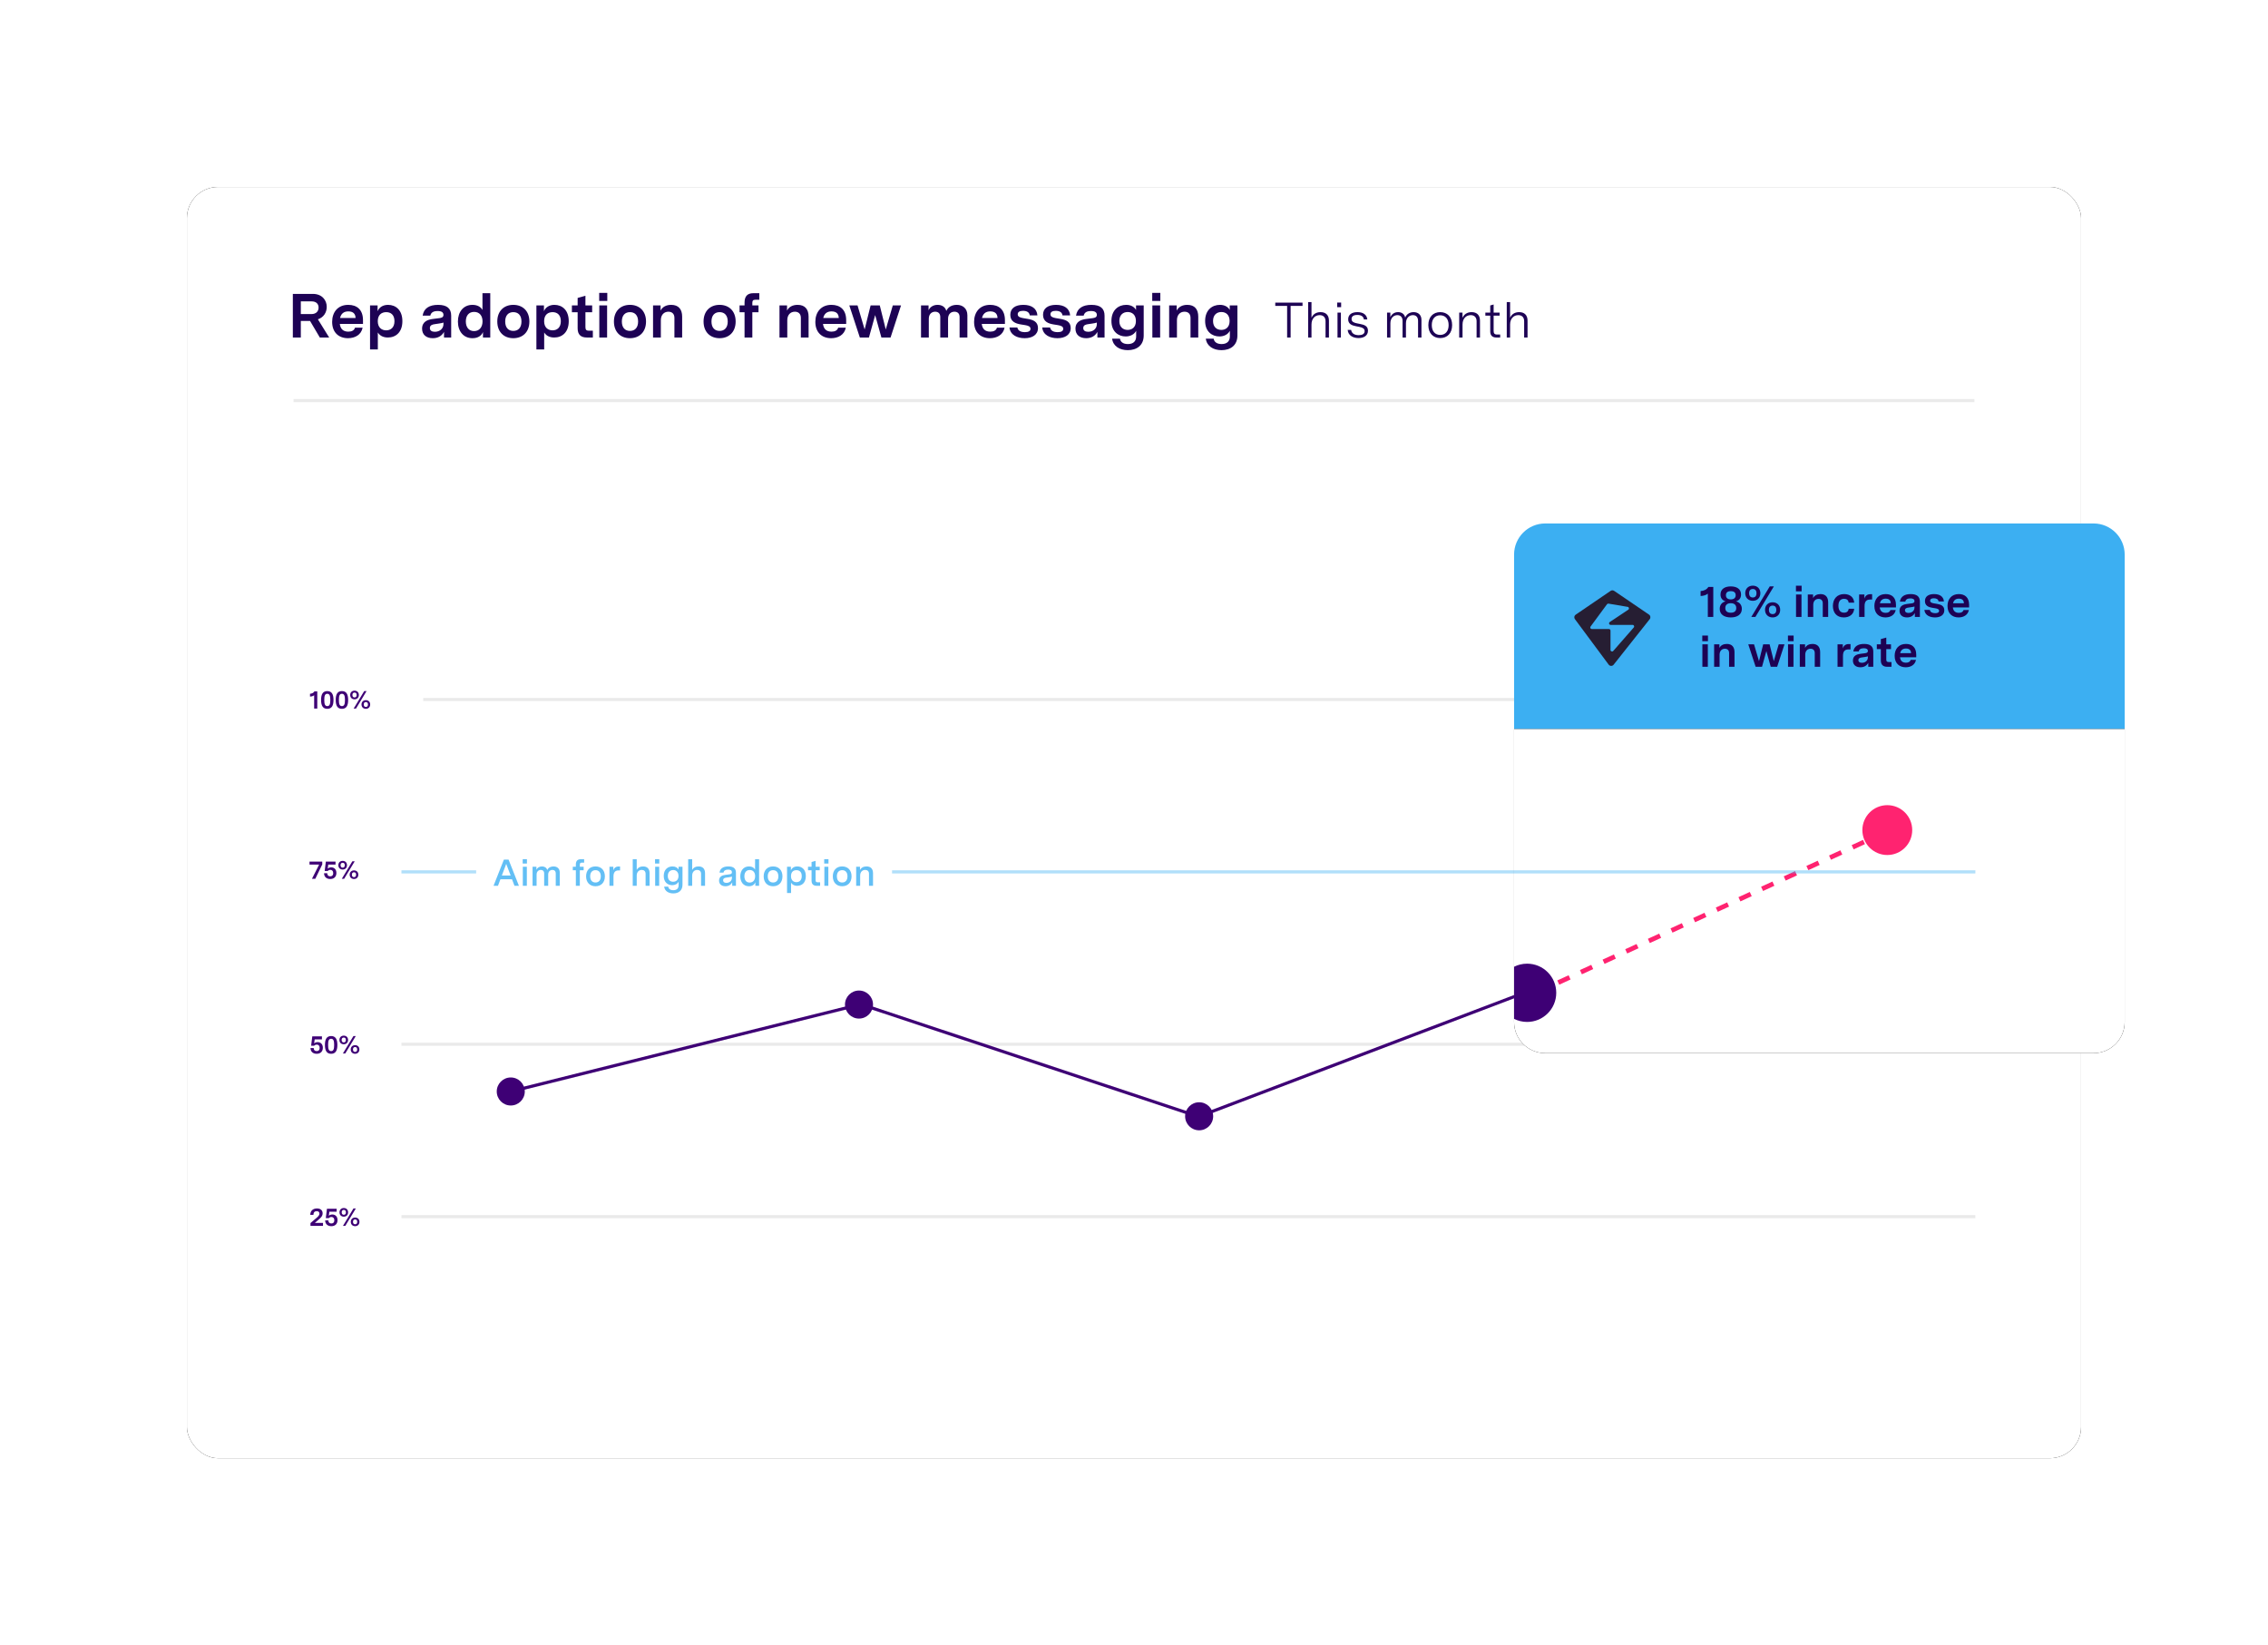 <svg xmlns:xlink="http://www.w3.org/1999/xlink" xmlns="http://www.w3.org/2000/svg" version="1.1" viewBox="0 0 728 528" height="528px" width="728px" id="diagram-gong-insights-team-adoption">
    <defs>
        <rect rx="10" height="408" width="608" y="0" x="0" id="diagram-gong-insights-team-adoption-path-1"></rect>
        <filter id="diagram-gong-insights-team-adoption-filter-2" filterUnits="objectBoundingBox" height="136.8%" width="124.7%" y="-18.4%" x="-12.3%">
            <feOffset result="shadowOffsetOuter1" in="SourceAlpha" dy="0" dx="0"></feOffset>
            <feGaussianBlur result="shadowBlurOuter1" in="shadowOffsetOuter1" stdDeviation="25"></feGaussianBlur>
            <feColorMatrix in="shadowBlurOuter1" type="matrix" values="0 0 0 0 0.114   0 0 0 0 0.008   0 0 0 0 0.329  0 0 0 0.14 0"></feColorMatrix>
        </filter>
		<path id="diagram-gong-insights-team-adoption-path-3" d="M0,0 L196,0 L196,94 C196,99.522 191.523,104 186,104 L10,104 C4.477,104 0,99.522 0,94 L0,0 Z"></path>
        <filter id="diagram-gong-insights-team-adoption-filter-4" filterUnits="objectBoundingBox" height="143.3%" width="123.0%" y="-21.6%" x="-11.5%">
            <feOffset result="shadowOffsetOuter1" in="SourceAlpha" dy="0" dx="0"></feOffset>
            <feGaussianBlur result="shadowBlurOuter1" in="shadowOffsetOuter1" stdDeviation="7.5"></feGaussianBlur>
            <feColorMatrix in="shadowBlurOuter1" type="matrix" values="0 0 0 0 0.114   0 0 0 0 0.008   0 0 0 0 0.329  0 0 0 0.1 0"></feColorMatrix>
        </filter>
    </defs>
    <g fill-rule="evenodd" fill="none" stroke-width="1" stroke="none">
        <g fill-rule="nonzero" transform="translate(60, 60)" id="diagram-gong-insights-team-adoption-background">
            <g>
				<use xlink:href="#diagram-gong-insights-team-adoption-path-1" filter="url(#diagram-gong-insights-team-adoption-filter-2)" fill-opacity="1" fill="black"></use>
            	<use xlink:href="#diagram-gong-insights-team-adoption-path-1" fill="#FFFFFF"></use>
			</g>
        </g>
        <g transform="translate(94, 94)" id="diagram-gong-insights-team-adoption-title">
            <g>
				<line stroke="#EAEAEA" id="Path" y2="34.57" x2="539.76" y1="34.57" x1="0.23"></line>
				<path fill-rule="nonzero" fill="#1D0254" id="Shape" d="M0,14.32 L2.56,14.32 L2.56,9 L5.52,9 L8.66,14.32 L11.66,14.32 L8.04,8.48 C9.92,7.86 10.88,6.24 10.88,4.48 C10.88,2.38 9.4,0.32 6.42,0.32 L0,0.32 L0,14.32 Z M2.56,6.8 L2.56,2.72 L6,2.72 C7.52,2.72 8.26,3.56 8.26,4.7 C8.26,5.9 7.48,6.8 5.94,6.8 L2.56,6.8 Z M17.696,14.54 C19.916,14.54 21.956,13.48 22.396,11.16 L19.956,11.16 C19.696,12.04 18.916,12.44 17.816,12.44 C16.176,12.44 15.276,11.58 15.076,9.96 L22.516,9.96 L22.516,8.78 C22.516,5.36 20.556,3.84 17.776,3.84 C14.456,3.84 12.616,6.18 12.616,9.3 C12.616,12.74 14.776,14.54 17.696,14.54 Z M15.156,8.06 C15.456,6.72 16.316,5.94 17.796,5.94 C19.356,5.94 20.096,6.7 20.136,8.06 L15.156,8.06 Z M24.78,18.16 L27.28,18.16 L27.28,12.7 C27.82,13.58 28.82,14.32 30.5,14.32 C33.041,14.32 35.16,12.64 35.16,9.08 C35.16,5.56 33.081,3.84 30.561,3.84 C28.881,3.84 27.701,4.66 27.201,5.88 L27.201,4.02 L24.78,4.02 L24.78,18.16 Z M27.261,9.08 C27.261,7.02 28.5,6.18 29.98,6.18 C31.441,6.18 32.62,7.04 32.62,9.08 C32.62,11.12 31.421,12.02 29.96,12.02 C28.52,12.02 27.261,11.14 27.261,9.08 Z M44.904,14.54 C46.664,14.54 47.844,13.76 48.524,12.52 L48.524,14.32 L50.824,14.32 L50.824,7.32 C50.824,4.98 49.464,3.84 46.604,3.84 C43.864,3.84 42.024,4.92 41.664,7.3 L44.124,7.3 C44.324,6.38 45.004,5.82 46.484,5.82 C47.724,5.82 48.344,6.24 48.344,7.06 C48.344,7.84 47.724,8 47.044,8.1 L44.864,8.38 C43.304,8.58 41.484,9.22 41.484,11.48 C41.484,13.48 42.904,14.54 44.904,14.54 Z M43.984,11.28 C43.984,10.32 44.864,10.12 45.644,10.02 L46.864,9.84 C47.544,9.74 47.964,9.66 48.344,9.52 L48.344,10.02 C48.344,11.44 47.204,12.48 45.584,12.48 C44.584,12.48 43.984,12.08 43.984,11.28 Z M57.667,14.54 C59.527,14.54 60.607,13.64 61.027,12.56 L61.027,14.32 L63.367,14.32 L63.367,0.1 L60.867,0.1 L60.867,5.48 C60.307,4.46 59.187,3.84 57.647,3.84 C54.767,3.84 52.987,6.06 52.987,9.2 C52.987,12.36 54.787,14.54 57.667,14.54 Z M55.527,9.16 C55.527,7.34 56.447,6.1 58.187,6.1 C59.907,6.1 60.887,7.32 60.887,9.14 C60.887,10.96 59.907,12.26 58.167,12.26 C56.447,12.26 55.527,10.98 55.527,9.16 Z M70.764,14.54 C73.824,14.54 75.924,12.52 75.924,9.18 C75.924,5.86 73.824,3.84 70.764,3.84 C67.724,3.84 65.624,5.86 65.624,9.18 C65.624,12.52 67.724,14.54 70.764,14.54 Z M68.164,9.18 C68.164,7.16 69.244,6.18 70.764,6.18 C72.304,6.18 73.384,7.16 73.384,9.18 C73.384,11.22 72.304,12.2 70.764,12.2 C69.244,12.2 68.164,11.22 68.164,9.18 Z M78.179,18.16 L80.679,18.16 L80.679,12.7 C81.219,13.58 82.219,14.32 83.899,14.32 C86.439,14.32 88.559,12.64 88.559,9.08 C88.559,5.56 86.479,3.84 83.959,3.84 C82.279,3.84 81.099,4.66 80.599,5.88 L80.599,4.02 L78.179,4.02 L78.179,18.16 Z M80.659,9.08 C80.659,7.02 81.899,6.18 83.379,6.18 C84.839,6.18 86.019,7.04 86.019,9.08 C86.019,11.12 84.819,12.02 83.359,12.02 C81.919,12.02 80.659,11.14 80.659,9.08 Z M94.376,14.32 L96.296,14.32 L96.296,12.14 L95.016,12.14 C94.196,12.14 93.916,11.8 93.916,11 L93.916,6.22 L96.076,6.22 L96.076,4.02 L93.916,4.02 L93.916,0.92 L91.416,1.62 L91.416,4.02 L89.576,4.02 L89.576,6.22 L91.416,6.22 L91.416,11.38 C91.416,13.36 92.416,14.32 94.376,14.32 Z M98.373,14.32 L100.873,14.32 L100.873,4.02 L98.373,4.02 L98.373,14.32 Z M98.333,2.58 L100.933,2.58 L100.933,0 L98.333,0 L98.333,2.58 Z M108.205,14.54 C111.265,14.54 113.365,12.52 113.365,9.18 C113.365,5.86 111.265,3.84 108.205,3.84 C105.165,3.84 103.065,5.86 103.065,9.18 C103.065,12.52 105.165,14.54 108.205,14.54 Z M105.605,9.18 C105.605,7.16 106.685,6.18 108.205,6.18 C109.745,6.18 110.825,7.16 110.825,9.18 C110.825,11.22 109.745,12.2 108.205,12.2 C106.685,12.2 105.605,11.22 105.605,9.18 Z M115.621,14.32 L118.121,14.32 L118.121,8.78 C118.121,7.02 119.161,6.04 120.561,6.04 C121.681,6.04 122.481,6.7 122.481,8.02 L122.481,14.32 L124.961,14.32 L124.961,7.62 C124.961,5.28 123.821,3.84 121.441,3.84 C119.861,3.84 118.641,4.48 118.041,5.68 L118.041,4.02 L115.621,4.02 L115.621,14.32 Z M136.975,14.54 C140.035,14.54 142.135,12.52 142.135,9.18 C142.135,5.86 140.035,3.84 136.975,3.84 C133.935,3.84 131.835,5.86 131.835,9.18 C131.835,12.52 133.935,14.54 136.975,14.54 Z M134.375,9.18 C134.375,7.16 135.455,6.18 136.975,6.18 C138.515,6.18 139.595,7.16 139.595,9.18 C139.595,11.22 138.515,12.2 136.975,12.2 C135.455,12.2 134.375,11.22 134.375,9.18 Z M144.99,14.32 L147.49,14.32 L147.49,6.22 L149.47,6.22 L149.47,4.02 L147.49,4.02 L147.49,3.22 C147.49,2.5 147.73,2.2 148.45,2.2 L149.73,2.2 L149.73,0.1 L147.79,0.1 C145.99,0.1 144.99,1.02 144.99,3.1 L144.99,4.02 L143.39,4.02 L143.39,6.22 L144.99,6.22 L144.99,14.32 Z M156.207,14.32 L158.707,14.32 L158.707,8.78 C158.707,7.02 159.747,6.04 161.147,6.04 C162.267,6.04 163.067,6.7 163.067,8.02 L163.067,14.32 L165.547,14.32 L165.547,7.62 C165.547,5.28 164.407,3.84 162.027,3.84 C160.447,3.84 159.227,4.48 158.627,5.68 L158.627,4.02 L156.207,4.02 L156.207,14.32 Z M172.794,14.54 C175.014,14.54 177.054,13.48 177.494,11.16 L175.054,11.16 C174.794,12.04 174.014,12.44 172.914,12.44 C171.274,12.44 170.374,11.58 170.174,9.96 L177.614,9.96 L177.614,8.78 C177.614,5.36 175.654,3.84 172.874,3.84 C169.554,3.84 167.714,6.18 167.714,9.3 C167.714,12.74 169.874,14.54 172.794,14.54 Z M170.254,8.06 C170.554,6.72 171.414,5.94 172.894,5.94 C174.454,5.94 175.194,6.7 175.234,8.06 L170.254,8.06 Z M181.998,14.32 L184.918,14.32 L186.918,7.12 L188.918,14.32 L191.858,14.32 L195.218,4.02 L192.578,4.02 L190.318,11.74 L188.398,4.02 L185.458,4.02 L183.538,11.74 L181.258,4.02 L178.618,4.02 L181.998,14.32 Z M201.636,14.32 L204.136,14.32 L204.136,8.3 C204.136,6.78 205.076,6.04 206.176,6.04 C207.156,6.04 207.816,6.6 207.816,7.74 L207.816,14.32 L210.316,14.32 L210.316,8.3 C210.316,6.78 211.256,6.04 212.356,6.04 C213.356,6.04 214.016,6.6 214.016,7.74 L214.016,14.32 L216.516,14.32 L216.516,7.18 C216.516,4.98 214.996,3.84 213.156,3.84 C211.676,3.84 210.396,4.4 209.756,5.78 C209.396,4.42 208.216,3.84 206.956,3.84 C205.696,3.84 204.596,4.42 204.056,5.56 L204.056,4.02 L201.636,4.02 L201.636,14.32 Z M223.751,14.54 C225.971,14.54 228.011,13.48 228.451,11.16 L226.011,11.16 C225.751,12.04 224.971,12.44 223.871,12.44 C222.231,12.44 221.331,11.58 221.131,9.96 L228.571,9.96 L228.571,8.78 C228.571,5.36 226.611,3.84 223.831,3.84 C220.511,3.84 218.671,6.18 218.671,9.3 C218.671,12.74 220.831,14.54 223.751,14.54 Z M221.211,8.06 C221.511,6.72 222.371,5.94 223.851,5.94 C225.411,5.94 226.151,6.7 226.191,8.06 L221.211,8.06 Z M234.916,14.54 C237.336,14.54 239.176,13.46 239.176,11.28 C239.176,9.22 237.576,8.64 235.956,8.36 L234.316,8.08 C233.336,7.9 232.676,7.62 232.676,6.86 C232.676,6.16 233.256,5.76 234.376,5.76 C235.596,5.76 236.416,6.22 236.536,7.22 L238.996,7.22 C238.816,4.96 237.076,3.84 234.476,3.84 C231.876,3.84 230.296,4.96 230.296,7.04 C230.296,9.22 231.995,9.84 233.656,10.12 L235.036,10.34 C236.056,10.52 236.776,10.76 236.776,11.52 C236.776,12.26 236.116,12.6 234.996,12.6 C233.676,12.6 232.756,12.14 232.556,11.1 L230.036,11.1 C230.276,13.54 232.536,14.54 234.916,14.54 Z M245.423,14.54 C247.843,14.54 249.683,13.46 249.683,11.28 C249.683,9.22 248.083,8.64 246.463,8.36 L244.823,8.08 C243.843,7.9 243.183,7.62 243.183,6.86 C243.183,6.16 243.763,5.76 244.883,5.76 C246.103,5.76 246.923,6.22 247.043,7.22 L249.503,7.22 C249.323,4.96 247.583,3.84 244.983,3.84 C242.383,3.84 240.803,4.96 240.803,7.04 C240.803,9.22 242.503,9.84 244.163,10.12 L245.543,10.34 C246.563,10.52 247.283,10.76 247.283,11.52 C247.283,12.26 246.623,12.6 245.503,12.6 C244.183,12.6 243.263,12.14 243.063,11.1 L240.543,11.1 C240.783,13.54 243.043,14.54 245.423,14.54 Z M254.631,14.54 C256.391,14.54 257.571,13.76 258.251,12.52 L258.251,14.32 L260.551,14.32 L260.551,7.32 C260.551,4.98 259.191,3.84 256.331,3.84 C253.591,3.84 251.751,4.92 251.391,7.3 L253.851,7.3 C254.051,6.38 254.731,5.82 256.211,5.82 C257.451,5.82 258.071,6.24 258.071,7.06 C258.071,7.84 257.451,8 256.771,8.1 L254.591,8.38 C253.031,8.58 251.211,9.22 251.211,11.48 C251.211,13.48 252.631,14.54 254.631,14.54 Z M253.711,11.28 C253.711,10.32 254.591,10.12 255.371,10.02 L256.591,9.84 C257.271,9.74 257.691,9.66 258.071,9.52 L258.071,10.02 C258.071,11.44 256.931,12.48 255.311,12.48 C254.311,12.48 253.711,12.08 253.711,11.28 Z M268.014,18.38 C270.834,18.38 273.114,16.9 273.114,13.66 L273.114,4.02 L270.654,4.02 L270.654,5.48 C270.154,4.56 269.114,3.84 267.494,3.84 C265.014,3.84 262.754,5.5 262.754,9 C262.754,12.4 264.954,13.98 267.334,13.98 C268.854,13.98 270.114,13.3 270.694,12.16 L270.694,13.94 C270.694,15.56 269.734,16.42 268.034,16.42 C266.474,16.42 265.654,15.7 265.494,14.7 L262.974,14.7 C263.294,17.12 265.394,18.38 268.014,18.38 Z M265.294,9.02 C265.294,7.02 266.534,6.14 267.974,6.14 C269.414,6.14 270.614,7.04 270.614,9.02 C270.614,11.06 269.334,11.88 267.954,11.88 C266.514,11.88 265.294,10.98 265.294,9.02 Z M275.892,14.32 L278.392,14.32 L278.392,4.02 L275.892,4.02 L275.892,14.32 Z M275.852,2.58 L278.452,2.58 L278.452,0 L275.852,0 L275.852,2.58 Z M281.285,14.32 L283.785,14.32 L283.785,8.78 C283.785,7.02 284.825,6.04 286.225,6.04 C287.345,6.04 288.145,6.7 288.145,8.02 L288.145,14.32 L290.625,14.32 L290.625,7.62 C290.625,5.28 289.485,3.84 287.105,3.84 C285.525,3.84 284.305,4.48 283.705,5.68 L283.705,4.02 L281.285,4.02 L281.285,14.32 Z M298.092,18.38 C300.912,18.38 303.192,16.9 303.192,13.66 L303.192,4.02 L300.732,4.02 L300.732,5.48 C300.232,4.56 299.192,3.84 297.572,3.84 C295.092,3.84 292.832,5.5 292.832,9 C292.832,12.4 295.032,13.98 297.412,13.98 C298.932,13.98 300.192,13.3 300.772,12.16 L300.772,13.94 C300.772,15.56 299.812,16.42 298.112,16.42 C296.552,16.42 295.732,15.7 295.572,14.7 L293.052,14.7 C293.372,17.12 295.472,18.38 298.092,18.38 Z M295.372,9.02 C295.372,7.02 296.612,6.14 298.052,6.14 C299.492,6.14 300.692,7.04 300.692,9.02 C300.692,11.06 299.412,11.88 298.032,11.88 C296.592,11.88 295.372,10.98 295.372,9.02 Z M319.153,14.32 L320.273,14.32 L320.273,4.176 L324.097,4.176 L324.097,3.12 L315.345,3.12 L315.345,4.176 L319.153,4.176 L319.153,14.32 Z M325.901,14.32 L326.973,14.32 L326.973,10.144 C326.973,8.224 328.141,7.136 329.597,7.136 C330.701,7.136 331.485,7.776 331.485,9.088 L331.485,14.32 L332.573,14.32 L332.573,8.912 C332.573,7.2 331.629,6.176 329.885,6.176 C328.381,6.176 327.437,6.928 326.973,7.984 L326.973,2.944 L325.901,2.944 L325.901,14.32 Z M335.322,14.32 L336.41,14.32 L336.41,6.336 L335.322,6.336 L335.322,14.32 Z M335.226,4.576 L336.49,4.576 L336.49,3.104 L335.226,3.104 L335.226,4.576 Z M342.077,14.496 C343.693,14.496 345.101,13.776 345.101,12.128 C345.101,10.576 343.837,10.224 342.557,9.968 L341.533,9.76 C340.589,9.568 339.837,9.28 339.837,8.368 C339.837,7.552 340.429,7.072 341.677,7.072 C342.845,7.072 343.677,7.52 343.789,8.528 L344.893,8.528 C344.733,7.024 343.597,6.176 341.725,6.176 C340.013,6.176 338.749,6.896 338.749,8.464 C338.749,9.984 339.949,10.448 341.197,10.688 L342.317,10.912 C343.325,11.12 344.029,11.424 344.029,12.272 C344.029,13.168 343.261,13.568 342.141,13.568 C340.973,13.568 339.885,13.136 339.693,11.888 L338.589,11.888 C338.749,13.696 340.333,14.496 342.077,14.496 Z M351.229,14.32 L352.301,14.32 L352.301,9.76 C352.301,8.032 353.357,7.136 354.541,7.136 C355.501,7.136 356.205,7.728 356.205,8.992 L356.205,14.32 L357.293,14.32 L357.293,9.76 C357.293,8.032 358.349,7.136 359.533,7.136 C360.493,7.136 361.181,7.728 361.181,8.992 L361.181,14.32 L362.269,14.32 L362.269,8.656 C362.269,7.04 361.197,6.176 359.757,6.176 C358.557,6.176 357.501,6.784 357.053,7.92 C356.813,6.752 355.885,6.176 354.765,6.176 C353.581,6.176 352.685,6.816 352.285,7.824 L352.285,6.336 L351.229,6.336 L351.229,14.32 Z M368.289,14.496 C370.577,14.496 372.113,12.944 372.113,10.336 C372.113,7.728 370.577,6.176 368.289,6.176 C366.017,6.176 364.481,7.728 364.481,10.336 C364.481,12.944 366.017,14.496 368.289,14.496 Z M365.585,10.336 C365.585,8.304 366.673,7.184 368.289,7.184 C369.905,7.184 370.993,8.304 370.993,10.336 C370.993,12.352 369.905,13.488 368.289,13.488 C366.673,13.488 365.585,12.352 365.585,10.336 Z M374.385,14.32 L375.457,14.32 L375.457,10.144 C375.457,8.224 376.625,7.136 378.081,7.136 C379.185,7.136 379.969,7.776 379.969,9.088 L379.969,14.32 L381.057,14.32 L381.057,8.912 C381.057,7.2 380.113,6.176 378.369,6.176 C376.865,6.176 375.905,6.944 375.441,8.016 L375.441,6.336 L374.385,6.336 L374.385,14.32 Z M386.302,14.32 L387.534,14.32 L387.534,13.36 L386.51,13.36 C385.71,13.36 385.438,12.96 385.438,12.208 L385.438,7.296 L387.358,7.296 L387.358,6.336 L385.438,6.336 L385.438,3.728 L384.35,4.032 L384.35,6.336 L382.782,6.336 L382.782,7.296 L384.35,7.296 L384.35,12.368 C384.35,13.696 385.07,14.32 386.302,14.32 Z M389.651,14.32 L390.723,14.32 L390.723,10.144 C390.723,8.224 391.891,7.136 393.347,7.136 C394.451,7.136 395.235,7.776 395.235,9.088 L395.235,14.32 L396.323,14.32 L396.323,8.912 C396.323,7.2 395.379,6.176 393.635,6.176 C392.131,6.176 391.187,6.928 390.723,7.984 L390.723,2.944 L389.651,2.944 L389.651,14.32 Z"></path>
			</g>
		</g>
        <g transform="translate(99.35, 221.66)" id="diagram-gong-insights-team-adoption-lines">
            <g>
				<line stroke="#EAEAEA" id="Path" y2="2.84" x2="534.72" y1="2.84" x1="36.49"></line>
				<line stroke="#EAEAEA" id="Path" y2="113.48" x2="534.72" y1="113.48" x1="29.51"></line>
				<line stroke="#EAEAEA" id="Path" y2="168.81" x2="534.72" y1="168.81" x1="29.51"></line>
				<path fill-rule="nonzero" fill="#3E0075" id="Shape" d="M0.31,171.78 L4.33,171.78 L4.33,170.82 L1.71,170.82 L2.85,169.83 C3.62,169.17 4.21,168.64 4.21,167.75 C4.21,166.74 3.49,166.18 2.4,166.18 C1.19,166.18 0.26,166.86 0.24,168.23 L1.25,168.23 C1.27,167.4 1.68,167.05 2.31,167.05 C2.86,167.05 3.19,167.35 3.19,167.83 C3.19,168.35 2.8,168.75 2.23,169.23 L0.31,170.87 L0.31,171.78 Z M7.01,171.87 C8.3,171.87 8.99,171.05 8.99,169.92 C8.99,168.79 8.3,168.12 7.33,168.12 C6.98,168.12 6.53,168.21 6.2,168.53 L6.37,167.23 L8.71,167.23 L8.71,166.27 L5.6,166.27 L5.23,169.28 L6.2,169.28 C6.41,169.06 6.69,168.92 7.03,168.92 C7.58,168.92 7.97,169.27 7.97,169.98 C7.97,170.64 7.63,171 7.01,171 C6.39,171 6.07,170.65 6.05,170.01 L5.03,170.01 C5.04,171.23 5.87,171.87 7.01,171.87 Z M14.64,171.87 C15.46,171.87 16.03,171.31 16.03,170.47 C16.03,169.64 15.46,169.09 14.64,169.09 C13.83,169.09 13.25,169.64 13.25,170.47 C13.25,171.31 13.83,171.87 14.64,171.87 Z M9.62,167.43 C9.62,168.27 10.19,168.82 11.01,168.82 C11.83,168.82 12.39,168.27 12.39,167.43 C12.39,166.59 11.83,166.04 11.01,166.04 C10.19,166.04 9.62,166.59 9.62,167.43 Z M10.33,167.43 C10.33,166.92 10.58,166.65 11.01,166.65 C11.44,166.65 11.68,166.92 11.68,167.43 C11.68,167.94 11.44,168.21 11.01,168.21 C10.58,168.21 10.33,167.94 10.33,167.43 Z M10.73,171.78 L11.48,171.78 L14.87,166.18 L14.11,166.18 L10.73,171.78 Z M13.96,170.47 C13.96,169.97 14.21,169.7 14.64,169.7 C15.07,169.7 15.31,169.97 15.31,170.47 C15.31,170.99 15.07,171.26 14.64,171.26 C14.21,171.26 13.96,170.99 13.96,170.47 Z"></path>
				<path fill-rule="nonzero" fill="#3E0075" id="Shape" d="M2.3,116.54 C3.59,116.54 4.28,115.73 4.28,114.6 C4.28,113.47 3.59,112.8 2.62,112.8 C2.27,112.8 1.82,112.89 1.49,113.21 L1.66,111.91 L3.99,111.91 L3.99,110.95 L0.89,110.95 L0.52,113.96 L1.49,113.96 C1.7,113.73 1.98,113.6 2.32,113.6 C2.87,113.6 3.26,113.94 3.26,114.65 C3.26,115.32 2.92,115.68 2.3,115.68 C1.68,115.68 1.35,115.33 1.34,114.69 L0.32,114.69 C0.33,115.9 1.16,116.54 2.3,116.54 Z M6.94,116.54 C8.31,116.54 8.94,115.61 8.94,113.7 C8.94,111.79 8.31,110.85 6.94,110.85 C5.57,110.85 4.95,111.79 4.95,113.69 C4.95,115.6 5.57,116.54 6.94,116.54 Z M5.97,113.69 C5.97,112.42 6.16,111.72 6.94,111.72 C7.72,111.72 7.91,112.45 7.91,113.7 C7.91,114.97 7.72,115.68 6.94,115.68 C6.16,115.68 5.97,114.94 5.97,113.69 Z M14.63,116.54 C15.44,116.54 16.01,115.99 16.01,115.15 C16.01,114.32 15.44,113.77 14.63,113.77 C13.81,113.77 13.23,114.32 13.23,115.15 C13.23,115.99 13.81,116.54 14.63,116.54 Z M9.6,112.1 C9.6,112.94 10.18,113.49 10.99,113.49 C11.81,113.49 12.38,112.94 12.38,112.1 C12.38,111.27 11.81,110.72 10.99,110.72 C10.18,110.72 9.6,111.27 9.6,112.1 Z M10.31,112.1 C10.31,111.6 10.56,111.33 10.99,111.33 C11.43,111.33 11.67,111.6 11.67,112.1 C11.67,112.61 11.43,112.89 10.99,112.89 C10.56,112.89 10.31,112.61 10.31,112.1 Z M10.71,116.45 L11.47,116.45 L14.85,110.85 L14.1,110.85 L10.71,116.45 Z M13.95,115.15 C13.95,114.65 14.19,114.37 14.63,114.37 C15.06,114.37 15.3,114.65 15.3,115.15 C15.3,115.66 15.06,115.93 14.63,115.93 C14.19,115.93 13.95,115.66 13.95,115.15 Z"></path>
				<path fill-rule="nonzero" fill="#3E0075" id="Shape" d="M0.79,60.37 L1.86,60.37 L4.09,55.77 L4.09,54.86 L0,54.86 L0,55.82 L3.09,55.82 L0.79,60.37 Z M6.65,60.45 C7.94,60.45 8.63,59.64 8.63,58.51 C8.63,57.38 7.94,56.71 6.97,56.71 C6.62,56.71 6.17,56.8 5.84,57.12 L6.01,55.82 L8.35,55.82 L8.35,54.86 L5.24,54.86 L4.87,57.87 L5.84,57.87 C6.05,57.65 6.33,57.51 6.67,57.51 C7.22,57.51 7.61,57.85 7.61,58.57 C7.61,59.23 7.27,59.59 6.65,59.59 C6.03,59.59 5.71,59.24 5.69,58.6 L4.67,58.6 C4.68,59.81 5.51,60.45 6.65,60.45 Z M14.28,60.45 C15.1,60.45 15.67,59.9 15.67,59.06 C15.67,58.23 15.1,57.68 14.28,57.68 C13.47,57.68 12.89,58.23 12.89,59.06 C12.89,59.9 13.47,60.45 14.28,60.45 Z M9.26,56.01 C9.26,56.85 9.83,57.41 10.65,57.41 C11.47,57.41 12.03,56.85 12.03,56.01 C12.03,55.18 11.47,54.63 10.65,54.63 C9.83,54.63 9.26,55.18 9.26,56.01 Z M9.97,56.01 C9.97,55.51 10.22,55.24 10.65,55.24 C11.08,55.24 11.32,55.51 11.32,56.01 C11.32,56.53 11.08,56.8 10.65,56.8 C10.22,56.8 9.97,56.53 9.97,56.01 Z M10.37,60.37 L11.12,60.37 L14.51,54.77 L13.75,54.77 L10.37,60.37 Z M13.6,59.06 C13.6,58.56 13.85,58.29 14.28,58.29 C14.71,58.29 14.95,58.56 14.95,59.06 C14.95,59.57 14.71,59.85 14.28,59.85 C13.85,59.85 13.6,59.57 13.6,59.06 Z"></path>
				<path fill-rule="nonzero" fill="#3E0075" id="Shape" d="M1.49,1.47 L1.49,5.74 L2.49,5.74 L2.49,0.23 L1.59,0.23 C1.28,0.75 0.72,0.96 0.16,0.99 L0.16,1.9 C0.6,1.88 1.12,1.78 1.49,1.47 Z M5.7,5.83 C7.08,5.83 7.7,4.89 7.7,2.99 C7.7,1.07 7.08,0.14 5.7,0.14 C4.34,0.14 3.71,1.07 3.71,2.98 C3.71,4.88 4.34,5.83 5.7,5.83 Z M4.74,2.98 C4.74,1.71 4.93,1 5.7,1 C6.49,1 6.68,1.74 6.68,2.99 C6.68,4.26 6.49,4.96 5.7,4.96 C4.93,4.96 4.74,4.23 4.74,2.98 Z M10.4,5.83 C11.78,5.83 12.4,4.89 12.4,2.99 C12.4,1.07 11.78,0.14 10.4,0.14 C9.03,0.14 8.41,1.07 8.41,2.98 C8.41,4.88 9.03,5.83 10.4,5.83 Z M9.43,2.98 C9.43,1.71 9.62,1 10.4,1 C11.18,1 11.38,1.74 11.38,2.99 C11.38,4.26 11.18,4.96 10.4,4.96 C9.62,4.96 9.43,4.23 9.43,2.98 Z M18.09,5.83 C18.9,5.83 19.47,5.27 19.47,4.43 C19.47,3.6 18.9,3.05 18.09,3.05 C17.27,3.05 16.69,3.6 16.69,4.43 C16.69,5.27 17.27,5.83 18.09,5.83 Z M13.06,1.39 C13.06,2.23 13.64,2.78 14.45,2.78 C15.27,2.78 15.84,2.23 15.84,1.39 C15.84,0.55 15.27,0 14.45,0 C13.64,0 13.06,0.55 13.06,1.39 Z M13.77,1.39 C13.77,0.88 14.02,0.61 14.45,0.61 C14.89,0.61 15.13,0.88 15.13,1.39 C15.13,1.9 14.89,2.17 14.45,2.17 C14.02,2.17 13.77,1.9 13.77,1.39 Z M14.17,5.74 L14.93,5.74 L18.31,0.14 L17.56,0.14 L14.17,5.74 Z M17.41,4.43 C17.41,3.93 17.65,3.66 18.09,3.66 C18.52,3.66 18.76,3.93 18.76,4.43 C18.76,4.95 18.52,5.22 18.09,5.22 C17.65,5.22 17.41,4.95 17.41,4.43 Z"></path>
			</g>
		</g>
        <g fill-rule="nonzero" fill="#3E0075" transform="translate(159.45, 345.8)" id="diagram-gong-insights-team-adoption-dot-1">
            <g>
				<circle r="4.5" cy="4.5" cx="4.5" id="Oval"></circle>
			</g>
        </g>
        <g fill-rule="nonzero" fill="#3E0075" transform="translate(271.23, 317.9)" id="diagram-gong-insights-team-adoption-dot-2">
            <g>
				<circle r="4.5" cy="4.5" cx="4.5" id="Oval"></circle>
			</g>
        </g>
        <g fill-rule="nonzero" fill="#3E0075" transform="translate(380.41, 353.76)" id="diagram-gong-insights-team-adoption-dot-3">
            <g>
				<circle r="4.5" cy="4.5" cx="4.5" id="Oval"></circle>
			</g>
		</g>
        <g fill-rule="nonzero" fill="#3E0075" transform="translate(492.46, 310.8)" id="diagram-gong-insights-team-adoption-dot-4">
            <g>
				<circle r="4.5" cy="4.5" cx="4.5" id="Oval"></circle>
			</g>
        </g>
        <g fill-rule="nonzero" fill="#FF2370" transform="translate(608.09, 270.31)" id="diagram-gong-insights-team-adoption-dot-5">
            <g>
				<circle r="4.5" cy="4.5" cx="4.5" id="Oval"></circle>
			</g>
        </g>
        <g stroke="#3E0075" transform="translate(163.95, 322.4)" id="diagram-gong-insights-team-adoption-line-1">
            <g>
				<line style="--length:115.394" y2="0" x2="111.97" y1="27.9" x1="0"></line>
			</g>
        </g>
        <g stroke="#3E0075" transform="translate(275.92, 322.18)" id="diagram-gong-insights-team-adoption-line-2">
            <g>
				<line style="--length:114.955" y2="36.28" x2="109.08" y1="0" x1="0"></line>
			</g>
        </g>
        <g stroke="#3E0075" transform="translate(385, 315.67)" id="diagram-gong-insights-team-adoption-line-3">
            <g>
				<line style="--length:119.871" y2="0" x2="112.05" y1="42.59" x1="0"></line>
			</g>
        </g>
        <g stroke="#FF2370" transform="translate(502.24, 275.15)" id="diagram-gong-insights-team-adoption-line-4">
			<g>
				<line style="--length:115.825" y2="0" x2="109.4" y1="38.04" x1="0"></line>
			</g>
		</g>
        <g stroke-dashoffset="4" stroke-dasharray="4" stroke="#FFFFFF" transform="translate(502.24, 275.15)" id="diagram-gong-insights-team-adoption-line-5">
			<g>
				<line y2="0" x2="109.4" y1="38.04" x1="0"></line>
			</g>
		</g>
        <g fill-rule="nonzero" transform="translate(486, 168)" id="diagram-gong-insights-team-adoption-notice">
			<g>
				<path fill="#3CAFF2" id="Path" d="M0,10 C0,4.477 4.477,0 10,0 L186,0 C191.523,0 196,4.477 196,10 L196,66 L0,66 L0,10 Z"></path>
				<path fill="#1D0254" id="Shape" d="M62.192,22.524 L62.192,30 L63.942,30 L63.942,20.368 L62.36,20.368 C61.828,21.264 60.848,21.642 59.868,21.698 L59.868,23.28 C60.638,23.252 61.548,23.07 62.192,22.524 Z M69.566,30.154 C71.652,30.154 73.108,29.216 73.108,27.41 C73.108,26.066 72.296,25.24 71.218,25.002 C72.086,24.75 72.856,24.12 72.856,22.804 C72.856,20.956 71.358,20.2 69.566,20.2 C67.76,20.2 66.262,20.956 66.262,22.804 C66.262,24.12 67.046,24.75 67.9,25.002 C66.822,25.24 66.01,26.066 66.01,27.41 C66.01,29.216 67.452,30.154 69.566,30.154 Z M67.802,27.13 C67.802,26.164 68.418,25.59 69.566,25.59 C70.7,25.59 71.316,26.164 71.316,27.13 C71.316,28.082 70.77,28.642 69.566,28.642 C68.348,28.642 67.802,28.082 67.802,27.13 Z M67.998,23.042 C67.998,22.23 68.446,21.726 69.566,21.726 C70.672,21.726 71.134,22.23 71.134,23.042 C71.134,23.896 70.546,24.372 69.566,24.372 C68.586,24.372 67.998,23.896 67.998,23.042 Z M82.991,30.154 C84.419,30.154 85.413,29.188 85.413,27.718 C85.413,26.262 84.419,25.296 82.991,25.296 C81.563,25.296 80.555,26.262 80.555,27.718 C80.555,29.188 81.563,30.154 82.991,30.154 Z M74.199,22.384 C74.199,23.854 75.207,24.82 76.635,24.82 C78.063,24.82 79.057,23.854 79.057,22.384 C79.057,20.928 78.063,19.962 76.635,19.962 C75.207,19.962 74.199,20.928 74.199,22.384 Z M75.445,22.384 C75.445,21.502 75.879,21.026 76.635,21.026 C77.391,21.026 77.811,21.502 77.811,22.384 C77.811,23.28 77.391,23.756 76.635,23.756 C75.879,23.756 75.445,23.28 75.445,22.384 Z M76.145,30 L77.461,30 L83.383,20.2 L82.067,20.2 L76.145,30 Z M81.801,27.718 C81.801,26.836 82.235,26.36 82.991,26.36 C83.747,26.36 84.167,26.836 84.167,27.718 C84.167,28.614 83.747,29.09 82.991,29.09 C82.235,29.09 81.801,28.614 81.801,27.718 Z M90.506,30 L92.256,30 L92.256,22.79 L90.506,22.79 L90.506,30 Z M90.478,21.782 L92.298,21.782 L92.298,19.976 L90.478,19.976 L90.478,21.782 Z M94.281,30 L96.031,30 L96.031,26.122 C96.031,24.89 96.759,24.204 97.739,24.204 C98.523,24.204 99.083,24.666 99.083,25.59 L99.083,30 L100.819,30 L100.819,25.31 C100.819,23.672 100.021,22.664 98.355,22.664 C97.249,22.664 96.395,23.112 95.975,23.952 L95.975,22.79 L94.281,22.79 L94.281,30 Z M105.836,30.154 C107.754,30.154 109.056,29.076 109.168,27.382 L107.39,27.382 C107.32,28.208 106.788,28.628 105.906,28.628 C104.646,28.628 104.114,27.732 104.114,26.416 C104.114,25.156 104.604,24.176 105.948,24.176 C106.788,24.176 107.32,24.61 107.39,25.408 L109.168,25.408 C109.07,23.742 107.852,22.664 105.948,22.664 C103.554,22.664 102.336,24.358 102.336,26.472 C102.336,28.516 103.456,30.154 105.836,30.154 Z M110.755,30 L112.505,30 L112.505,26.5 C112.505,25.184 112.981,24.414 114.297,24.414 L114.927,24.414 L114.927,22.706 L114.297,22.706 C113.331,22.706 112.701,23.266 112.449,24.106 L112.449,22.79 L110.755,22.79 L110.755,30 Z M119.208,30.154 C120.762,30.154 122.19,29.412 122.498,27.788 L120.79,27.788 C120.608,28.404 120.062,28.684 119.292,28.684 C118.144,28.684 117.514,28.082 117.374,26.948 L122.582,26.948 L122.582,26.122 C122.582,23.728 121.21,22.664 119.264,22.664 C116.94,22.664 115.652,24.302 115.652,26.486 C115.652,28.894 117.164,30.154 119.208,30.154 Z M117.43,25.618 C117.64,24.68 118.242,24.134 119.278,24.134 C120.37,24.134 120.888,24.666 120.916,25.618 L117.43,25.618 Z M126.114,30.154 C127.346,30.154 128.172,29.608 128.648,28.74 L128.648,30 L130.258,30 L130.258,25.1 C130.258,23.462 129.306,22.664 127.304,22.664 C125.386,22.664 124.098,23.42 123.846,25.086 L125.568,25.086 C125.708,24.442 126.184,24.05 127.22,24.05 C128.088,24.05 128.522,24.344 128.522,24.918 C128.522,25.464 128.088,25.576 127.612,25.646 L126.086,25.842 C124.994,25.982 123.72,26.43 123.72,28.012 C123.72,29.412 124.714,30.154 126.114,30.154 Z M125.47,27.872 C125.47,27.2 126.086,27.06 126.632,26.99 L127.486,26.864 C127.962,26.794 128.256,26.738 128.522,26.64 L128.522,26.99 C128.522,27.984 127.724,28.712 126.59,28.712 C125.89,28.712 125.47,28.432 125.47,27.872 Z M135.117,30.154 C136.811,30.154 138.099,29.398 138.099,27.872 C138.099,26.43 136.979,26.024 135.845,25.828 L134.697,25.632 C134.011,25.506 133.549,25.31 133.549,24.778 C133.549,24.288 133.955,24.008 134.739,24.008 C135.593,24.008 136.167,24.33 136.251,25.03 L137.973,25.03 C137.847,23.448 136.629,22.664 134.809,22.664 C132.989,22.664 131.883,23.448 131.883,24.904 C131.883,26.43 133.073,26.864 134.235,27.06 L135.201,27.214 C135.915,27.34 136.419,27.508 136.419,28.04 C136.419,28.558 135.957,28.796 135.173,28.796 C134.249,28.796 133.605,28.474 133.465,27.746 L131.701,27.746 C131.869,29.454 133.451,30.154 135.117,30.154 Z M142.683,30.154 C144.237,30.154 145.665,29.412 145.973,27.788 L144.265,27.788 C144.083,28.404 143.537,28.684 142.767,28.684 C141.619,28.684 140.989,28.082 140.849,26.948 L146.057,26.948 L146.057,26.122 C146.057,23.728 144.685,22.664 142.739,22.664 C140.415,22.664 139.127,24.302 139.127,26.486 C139.127,28.894 140.639,30.154 142.683,30.154 Z M140.905,25.618 C141.115,24.68 141.717,24.134 142.753,24.134 C143.845,24.134 144.363,24.666 144.391,25.618 L140.905,25.618 Z M60.442,46 L62.192,46 L62.192,38.79 L60.442,38.79 L60.442,46 Z M60.414,37.782 L62.234,37.782 L62.234,35.976 L60.414,35.976 L60.414,37.782 Z M64.216,46 L65.966,46 L65.966,42.122 C65.966,40.89 66.694,40.204 67.674,40.204 C68.458,40.204 69.018,40.666 69.018,41.59 L69.018,46 L70.754,46 L70.754,41.31 C70.754,39.672 69.956,38.664 68.29,38.664 C67.184,38.664 66.33,39.112 65.91,39.952 L65.91,38.79 L64.216,38.79 L64.216,46 Z M77.54,46 L79.584,46 L80.984,40.96 L82.384,46 L84.442,46 L86.794,38.79 L84.946,38.79 L83.364,44.194 L82.02,38.79 L79.962,38.79 L78.618,44.194 L77.022,38.79 L75.174,38.79 L77.54,46 Z M87.936,46 L89.686,46 L89.686,38.79 L87.936,38.79 L87.936,46 Z M87.908,37.782 L89.728,37.782 L89.728,35.976 L87.908,35.976 L87.908,37.782 Z M91.711,46 L93.461,46 L93.461,42.122 C93.461,40.89 94.189,40.204 95.169,40.204 C95.953,40.204 96.513,40.666 96.513,41.59 L96.513,46 L98.249,46 L98.249,41.31 C98.249,39.672 97.451,38.664 95.785,38.664 C94.679,38.664 93.825,39.112 93.405,39.952 L93.405,38.79 L91.711,38.79 L91.711,46 Z M103.824,46 L105.574,46 L105.574,42.5 C105.574,41.184 106.05,40.414 107.366,40.414 L107.996,40.414 L107.996,38.706 L107.366,38.706 C106.4,38.706 105.77,39.266 105.518,40.106 L105.518,38.79 L103.824,38.79 L103.824,46 Z M111.157,46.154 C112.389,46.154 113.215,45.608 113.691,44.74 L113.691,46 L115.301,46 L115.301,41.1 C115.301,39.462 114.349,38.664 112.347,38.664 C110.429,38.664 109.141,39.42 108.889,41.086 L110.611,41.086 C110.751,40.442 111.227,40.05 112.263,40.05 C113.131,40.05 113.565,40.344 113.565,40.918 C113.565,41.464 113.131,41.576 112.655,41.646 L111.129,41.842 C110.037,41.982 108.763,42.43 108.763,44.012 C108.763,45.412 109.757,46.154 111.157,46.154 Z M110.513,43.872 C110.513,43.2 111.129,43.06 111.675,42.99 L112.529,42.864 C113.005,42.794 113.299,42.738 113.565,42.64 L113.565,42.99 C113.565,43.984 112.767,44.712 111.633,44.712 C110.933,44.712 110.513,44.432 110.513,43.872 Z M119.796,46 L121.14,46 L121.14,44.474 L120.244,44.474 C119.67,44.474 119.474,44.236 119.474,43.676 L119.474,40.33 L120.986,40.33 L120.986,38.79 L119.474,38.79 L119.474,36.62 L117.724,37.11 L117.724,38.79 L116.436,38.79 L116.436,40.33 L117.724,40.33 L117.724,43.942 C117.724,45.328 118.424,46 119.796,46 Z M125.716,46.154 C127.27,46.154 128.698,45.412 129.006,43.788 L127.298,43.788 C127.116,44.404 126.57,44.684 125.8,44.684 C124.652,44.684 124.022,44.082 123.882,42.948 L129.09,42.948 L129.09,42.122 C129.09,39.728 127.718,38.664 125.772,38.664 C123.448,38.664 122.16,40.302 122.16,42.486 C122.16,44.894 123.672,46.154 125.716,46.154 Z M123.938,41.618 C124.148,40.68 124.75,40.134 125.786,40.134 C126.878,40.134 127.396,40.666 127.424,41.618 L123.938,41.618 Z"></path>
				<path fill="#261E33" id="Path" d="M31.953,45.331 L43.542,30.709 C43.903,30.254 43.801,29.588 43.321,29.261 L32.119,21.632 C31.78,21.401 31.333,21.401 30.993,21.632 L19.764,29.28 C19.294,29.6 19.185,30.247 19.524,30.703 L30.366,45.306 C30.758,45.834 31.544,45.846 31.953,45.331 Z"></path>
				<path fill="#3CAFF2" id="Path" d="M36.466,26.769 L30.313,25.73 C30.127,25.699 29.939,25.775 29.827,25.927 L24.55,33.084 C24.307,33.414 24.542,33.881 24.952,33.881 L30.45,33.881 C30.726,33.881 30.95,34.105 30.95,34.381 L30.95,40.592 C30.95,41.053 31.522,41.268 31.826,40.921 L38.422,33.379 C38.704,33.055 38.475,32.55 38.045,32.55 L30.992,32.55 C30.497,32.55 30.303,31.907 30.715,31.633 L36.659,27.678 C37.036,27.427 36.912,26.844 36.466,26.769 Z"></path>
			</g>
		</g>
        <g transform="translate(486, 234)" id="diagram-gong-insights-team-adoption-detail">
			<g>
				<g fill-rule="nonzero" id="Path">
					<use xlink:href="#diagram-gong-insights-team-adoption-path-3" filter="url(#diagram-gong-insights-team-adoption-filter-4)" fill-opacity="1" fill="black"></use>
					<use xlink:href="#diagram-gong-insights-team-adoption-path-3" fill="#FFFFFF"></use>
				</g>
				<line stroke-dasharray="4" stroke-width="1.5" stroke="#FF2370" id="Path" y2="35" x2="115" y1="84.689" x1="6.917"></line>
				<circle r="8" cy="32.407" cx="119.8" fill-rule="nonzero" fill="#FF2370" id="Oval"></circle>
				<path fill="#3E0075" id="Path" d="M0,92.993 C1.259,93.624 2.681,93.98 4.186,93.98 C9.35,93.98 13.536,89.793 13.536,84.63 C13.536,79.466 9.35,75.279 4.186,75.279 C2.681,75.279 1.259,75.635 0,76.267 L0,92.993 Z"></path>
			</g>
		</g>
        <g transform="translate(128.86, 275.29)" id="diagram-gong-insights-team-adoption-highlight-line">
			<g>
				<line stroke="#3CAFF2" stroke-opacity="0.4" y2="4.53" x2="505.21" y1="4.53" x1="0"></line>
				<rect height="11.057" width="133.496" y="0" x="23.98" fill-rule="nonzero" fill="#FFFFFF" id="Rectangle"></rect>
				<path opacity="0.8" fill-rule="nonzero" fill="#3CAFF2" id="Shape" d="M29.56,9 L30.98,9 L31.77,6.9 L35.49,6.9 L36.28,9 L37.71,9 L34.39,0.6 L32.88,0.6 L29.56,9 Z M32.23,5.69 L33.63,1.97 L35.05,5.69 L32.23,5.69 Z M38.96,9 L40.25,9 L40.25,2.88 L38.96,2.88 L38.96,9 Z M38.92,1.86 L40.28,1.86 L40.28,0.46 L38.92,0.46 L38.92,1.86 Z M42.09,9 L43.38,9 L43.38,5.4 C43.38,4.41 44.03,3.9 44.73,3.9 C45.36,3.9 45.81,4.28 45.81,5.03 L45.81,9 L47.1,9 L47.1,5.4 C47.1,4.41 47.75,3.9 48.45,3.9 C49.08,3.9 49.53,4.28 49.53,5.03 L49.53,9 L50.82,9 L50.82,4.71 C50.82,3.44 49.92,2.78 48.83,2.78 C47.96,2.78 47.17,3.12 46.8,3.95 C46.58,3.12 45.86,2.78 45.11,2.78 C44.33,2.78 43.65,3.15 43.33,3.84 L43.33,2.88 L42.09,2.88 L42.09,9 Z M55.98,9 L57.26,9 L57.26,4.01 L58.48,4.01 L58.48,2.88 L57.26,2.88 L57.26,2.25 C57.26,1.77 57.42,1.56 57.9,1.56 L58.64,1.56 L58.64,0.47 L57.57,0.47 C56.53,0.47 55.98,1.01 55.98,2.19 L55.98,2.88 L55,2.88 L55,4.01 L55.98,4.01 L55.98,9 Z M62.29,9.14 C64.09,9.14 65.3,7.94 65.3,5.96 C65.3,3.98 64.09,2.78 62.29,2.78 C60.49,2.78 59.27,3.98 59.27,5.96 C59.27,7.94 60.49,9.14 62.29,9.14 Z M60.58,5.96 C60.58,4.64 61.28,3.98 62.29,3.98 C63.29,3.98 63.99,4.64 63.99,5.96 C63.99,7.26 63.29,7.94 62.29,7.94 C61.28,7.94 60.58,7.26 60.58,5.96 Z M66.77,9 L68.06,9 L68.06,6.02 C68.06,4.83 68.48,4.06 69.69,4.06 L70.17,4.06 L70.17,2.81 L69.66,2.81 C68.8,2.81 68.25,3.28 68.01,4.01 L68.01,2.88 L66.77,2.88 L66.77,9 Z M74.24,9 L75.52,9 L75.52,5.72 C75.52,4.56 76.23,3.9 77.14,3.9 C77.86,3.9 78.37,4.32 78.37,5.16 L78.37,9 L79.65,9 L79.65,4.96 C79.65,3.59 78.95,2.78 77.56,2.78 C76.59,2.78 75.89,3.18 75.52,3.89 L75.52,0.47 L74.24,0.47 L74.24,9 Z M81.44,9 L82.73,9 L82.73,2.88 L81.44,2.88 L81.44,9 Z M81.4,1.86 L82.76,1.86 L82.76,0.46 L81.4,0.46 L81.4,1.86 Z M87.25,11.44 C88.93,11.44 90.21,10.55 90.21,8.66 L90.21,2.88 L88.95,2.88 L88.95,3.78 C88.65,3.24 88.01,2.78 87.01,2.78 C85.53,2.78 84.19,3.75 84.19,5.82 C84.19,7.84 85.47,8.8 86.91,8.8 C87.79,8.8 88.59,8.42 88.97,7.66 L88.97,8.79 C88.97,9.89 88.34,10.41 87.26,10.41 C86.25,10.41 85.73,9.94 85.63,9.28 L84.33,9.28 C84.5,10.67 85.71,11.44 87.25,11.44 Z M85.5,5.84 C85.5,4.53 86.31,3.94 87.24,3.94 C88.15,3.94 88.93,4.55 88.93,5.84 C88.93,7.17 88.08,7.7 87.2,7.7 C86.28,7.7 85.5,7.1 85.5,5.84 Z M92.04,9 L93.32,9 L93.32,5.72 C93.32,4.56 94.03,3.9 94.94,3.9 C95.66,3.9 96.17,4.32 96.17,5.16 L96.17,9 L97.45,9 L97.45,4.96 C97.45,3.59 96.75,2.78 95.36,2.78 C94.39,2.78 93.69,3.18 93.32,3.89 L93.32,0.47 L92.04,0.47 L92.04,9 Z M103.98,9.14 C105.04,9.14 105.77,8.66 106.17,7.9 L106.17,9 L107.37,9 L107.37,4.8 C107.37,3.42 106.56,2.78 104.92,2.78 C103.32,2.78 102.28,3.41 102.09,4.77 L103.36,4.77 C103.48,4.16 103.95,3.8 104.87,3.8 C105.69,3.8 106.08,4.1 106.08,4.65 C106.08,5.15 105.71,5.26 105.27,5.32 L103.91,5.5 C102.96,5.63 101.95,6.04 101.95,7.34 C101.95,8.51 102.82,9.14 103.98,9.14 Z M103.25,7.24 C103.25,6.57 103.86,6.42 104.33,6.36 L105.13,6.26 C105.59,6.18 105.85,6.12 106.08,6.03 L106.08,6.41 C106.08,7.41 105.3,8.06 104.29,8.06 C103.67,8.06 103.25,7.79 103.25,7.24 Z M111.53,9.14 C112.69,9.14 113.31,8.57 113.59,7.89 L113.59,9 L114.8,9 L114.8,0.47 L113.51,0.47 L113.51,3.81 C113.19,3.18 112.53,2.78 111.56,2.78 C109.73,2.78 108.77,4.2 108.77,5.96 C108.77,7.72 109.72,9.14 111.53,9.14 Z M110.08,5.93 C110.08,4.83 110.6,3.93 111.79,3.93 C112.96,3.93 113.53,4.8 113.53,5.91 C113.53,7.04 112.96,7.96 111.77,7.96 C110.61,7.96 110.08,7.06 110.08,5.93 Z M119.29,9.14 C121.09,9.14 122.3,7.94 122.3,5.96 C122.3,3.98 121.09,2.78 119.29,2.78 C117.49,2.78 116.27,3.98 116.27,5.96 C116.27,7.94 117.49,9.14 119.29,9.14 Z M117.58,5.96 C117.58,4.64 118.28,3.98 119.29,3.98 C120.29,3.98 120.99,4.64 120.99,5.96 C120.99,7.26 120.29,7.94 119.29,7.94 C118.28,7.94 117.58,7.26 117.58,5.96 Z M123.77,11.31 L125.06,11.31 L125.06,8 C125.38,8.54 125.98,9 127.02,9 C128.54,9 129.8,8.03 129.8,5.88 C129.8,3.77 128.56,2.78 127.07,2.78 C126.03,2.78 125.31,3.29 125.01,4.05 L125.01,2.88 L123.77,2.88 L123.77,11.31 Z M125.04,5.88 C125.04,4.54 125.82,3.98 126.78,3.98 C127.76,3.98 128.49,4.55 128.49,5.88 C128.49,7.24 127.74,7.83 126.78,7.83 C125.84,7.83 125.04,7.24 125.04,5.88 Z M133.31,9 L134.39,9 L134.39,7.88 L133.61,7.88 C133.1,7.88 132.93,7.65 132.93,7.14 L132.93,4.01 L134.26,4.01 L134.26,2.88 L132.93,2.88 L132.93,1 L131.64,1.36 L131.64,2.88 L130.5,2.88 L130.5,4.01 L131.64,4.01 L131.64,7.34 C131.64,8.45 132.21,9 133.31,9 Z M135.75,9 L137.03,9 L137.03,2.88 L135.75,2.88 L135.75,9 Z M135.7,1.86 L137.07,1.86 L137.07,0.46 L135.7,0.46 L135.7,1.86 Z M141.47,9.14 C143.27,9.14 144.48,7.94 144.48,5.96 C144.48,3.98 143.27,2.78 141.47,2.78 C139.67,2.78 138.46,3.98 138.46,5.96 C138.46,7.94 139.67,9.14 141.47,9.14 Z M139.77,5.96 C139.77,4.64 140.46,3.98 141.47,3.98 C142.48,3.98 143.17,4.64 143.17,5.96 C143.17,7.26 142.48,7.94 141.47,7.94 C140.46,7.94 139.77,7.26 139.77,5.96 Z M145.96,9 L147.24,9 L147.24,5.72 C147.24,4.56 147.95,3.9 148.86,3.9 C149.58,3.9 150.08,4.32 150.08,5.16 L150.08,9 L151.37,9 L151.37,4.96 C151.37,3.59 150.67,2.78 149.28,2.78 C148.28,2.78 147.56,3.21 147.19,3.94 L147.19,2.88 L145.96,2.88 L145.96,9 Z"></path>
			</g>
		</g>
    </g>
</svg>
